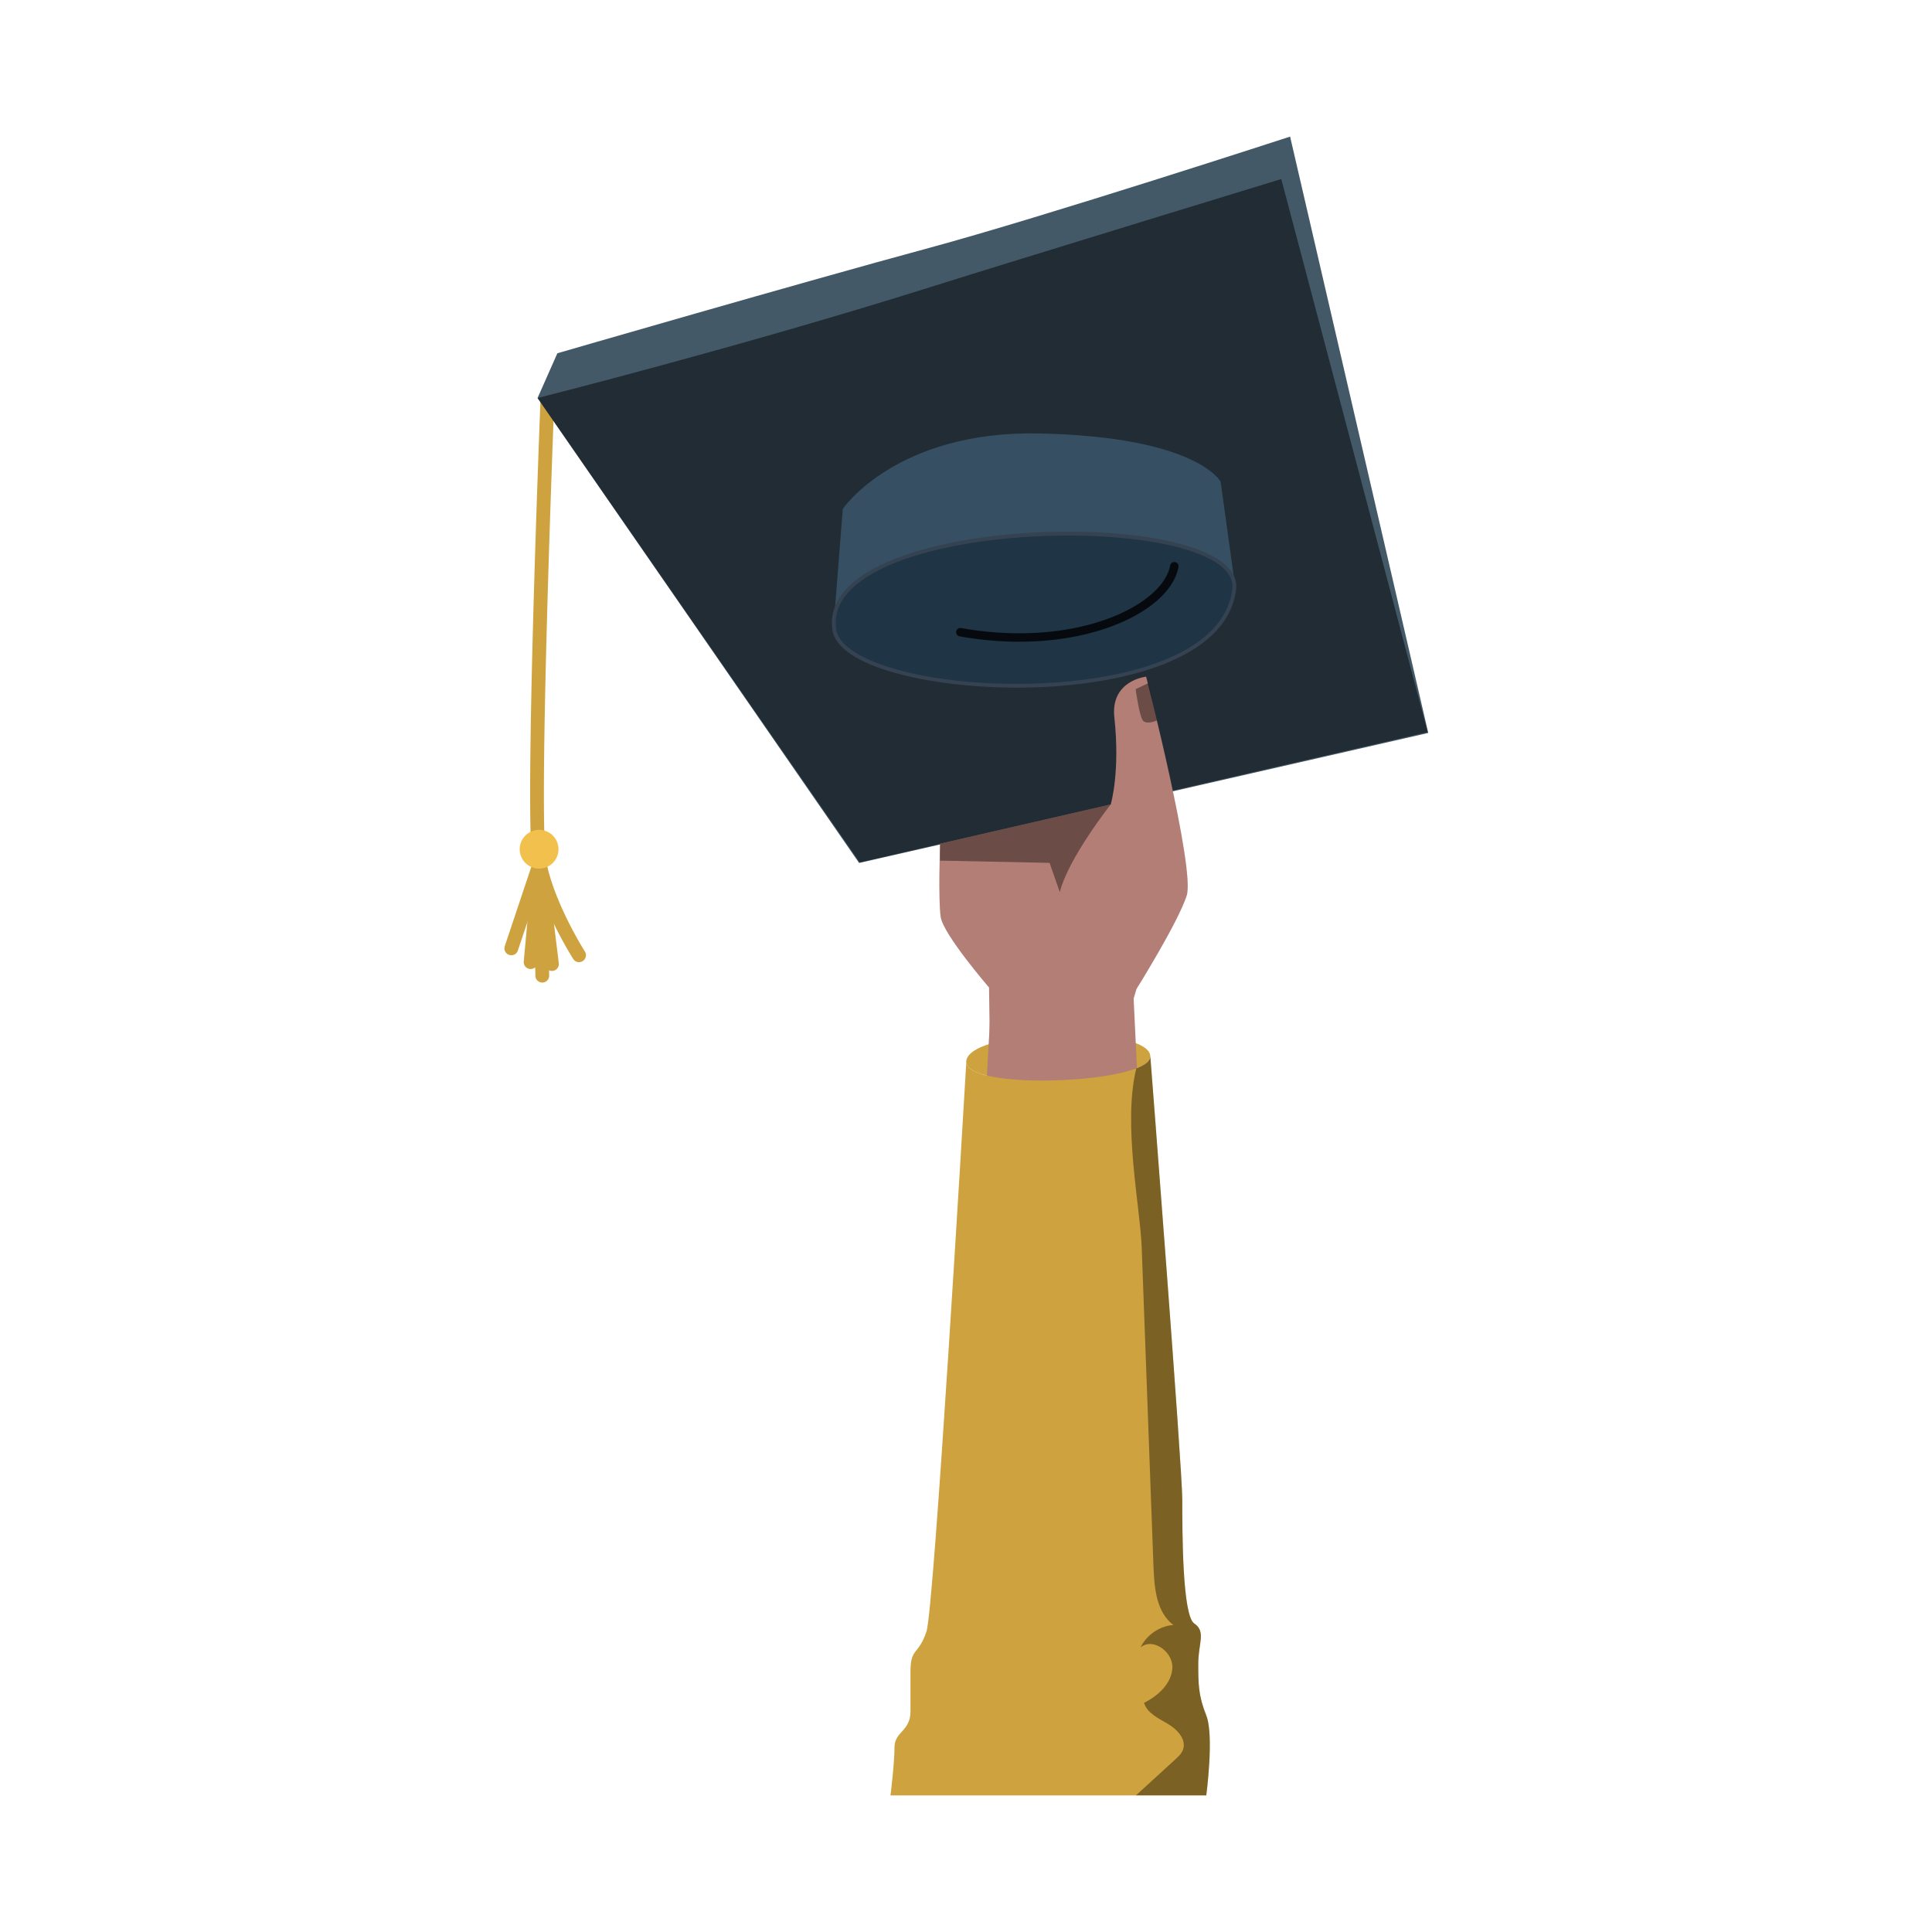 <?xml version="1.0" encoding="UTF-8"?>
<svg data-bbox="52.217 14.141 95.636 171.719" viewBox="0 0 200.001 200.001" height="266.668" width="266.668" xmlns="http://www.w3.org/2000/svg" data-type="color">
    <g>
        <path fill="#cea23e" d="M59.945 99.6a.715.715 0 0 0 .601-1.099c-.031-.049-3.109-4.901-3.984-9.225-.885-4.376.795-47.237.812-47.669a.714.714 0 1 0-1.428-.056c-.07 1.773-1.704 43.466-.785 48.009.928 4.589 4.048 9.505 4.181 9.712.136.213.367.33.603.33z" data-color="1"/>
        <path fill="#cea23e" d="M57.137 100.51a.714.714 0 0 0 .71-.801L56.186 86.2l-3.941 11.774a.715.715 0 0 0 1.355.453l1.938-5.789.891 7.245a.715.715 0 0 0 .708.627" data-color="1"/>
        <path fill="#cea23e" d="M56.138 101.714h.017a.714.714 0 0 0 .697-.731L56.576 89.4l-1.426-.048-.931 10.181a.715.715 0 0 0 1.183.603l.021.881a.714.714 0 0 0 .714.697z" data-color="1"/>
        <path fill="#f2c04c" d="M57.815 87.913a2.007 2.007 0 1 1-4.014 0 2.007 2.007 0 0 1 4.014 0" data-color="2"/>
        <path fill="#435968" d="m55.648 41.202 2.051-4.632s25.232-7.32 38.471-10.903c11.887-3.217 37.381-11.526 37.381-11.526l14.302 61.734-58.918 13.459-33.288-48.132Z" data-color="3"/>
        <path opacity=".5" d="m132.637 18.534 15.155 57.256-58.793 13.483-33.35-48.071s20.802-5.229 40.677-11.485c9.371-2.95 36.311-11.183 36.311-11.183"/>
        <path fill="#364f62" d="m86.256 65.269.988-12.591s5.529-8.136 20.415-7.807c16.333.361 18.704 5 18.704 5l1.467 10.614z" data-color="4"/>
        <path fill="#1f3444" d="M86.372 65.214c1.144 7.394 39.688 9.343 41.392-4.195 1.085-8.623-43.267-7.915-41.392 4.195" data-color="5"/>
        <path fill="#354252" d="M86.179 65.244c-.339-2.187.735-4.12 3.191-5.743 3.766-2.49 10.832-4.144 18.901-4.424 7.755-.269 14.538.786 17.702 2.751 1.471.914 2.139 1.995 1.985 3.215-.913 7.257-11.91 9.994-21.898 10.135q-.4.006-.8.006c-9.065 0-18.498-2.169-19.082-5.94zm3.408-5.416c-2.317 1.532-3.333 3.334-3.02 5.357.501 3.235 9.241 5.749 19.489 5.603 9.823-.139 20.633-2.785 21.515-9.793.133-1.054-.474-2.008-1.804-2.834-2.882-1.79-8.802-2.72-15.194-2.72-7.89 0-16.498 1.418-20.987 4.387Z" data-color="6"/>
        <path opacity=".8" d="M105.519 66.431c3.322 0 6.49-.5 9.261-1.485 4.068-1.446 6.765-3.783 7.214-6.251a.437.437 0 1 0-.86-.156c-.386 2.124-2.933 4.264-6.647 5.584-4.313 1.533-9.634 1.85-14.984.892a.437.437 0 1 0-.154.86c2.077.372 4.152.557 6.17.557Z"/>
        <path fill="#cea23e" d="M119.08 109.307c.251 2.886-19.862 3.724-19.034.414s18.758-3.586 19.034-.414" data-color="1"/>
        <path fill="#b27e76" d="M118.648 70.049s5.092 19.874 4.204 22.655-5.204 9.679-5.204 9.679l-1.976 6.658s-6.54 2.252-13.193-.201l-.094-6.614s-4.738-5.487-5.006-7.302c-.268-1.816-.065-7.586-.065-7.586l17.669-4.065s.994-3.331.374-9c-.421-3.848 3.292-4.225 3.292-4.225Z" data-color="7"/>
        <path fill="#b27e76" d="M98.208 185.582h23.575c-1.677-24.221-3.975-72.551-4.429-82.207-.05-1.103-.079-1.701-.079-1.701-.114-.024-14.547-.352-14.547-.352l-.284 5.045v.013l-.116 2.02-4.121 77.18Z" data-color="7"/>
        <path opacity=".4" d="M114.982 83.274s-4.382 5.547-5.272 9.069l-1.058-3.02-11.338-.231v-1.754z"/>
        <path opacity=".4" d="m118.868 70.721-1.305.621s.373 2.759.746 3.241 1.461 0 1.461 0z"/>
        <path fill="#cea23e" d="M92.186 185.86h32.688s.828-6.207 0-8.277c-.828-2.068-.828-3.311-.828-5.379s.828-3.311-.415-4.138c-1.24-.828-1.24-9.517-1.24-12.826 0-3.258-3.208-44.61-3.309-45.901.017.478-.529.902-1.448 1.256-4.387 1.697-17.272 1.861-17.606-.579-.256 4.372-3.326 56.499-4.119 58.877-.828 2.483-1.655 1.655-1.655 4.138v4.138c0 2.068-1.655 2.068-1.655 3.723s-.413 4.966-.413 4.966z" data-color="1"/>
        <path opacity=".4" d="m121.665 182.136-4.073 3.723h7.281s.828-6.207 0-8.277c-.828-2.068-.828-3.311-.828-5.379s.828-3.311-.415-4.138c-1.24-.828-1.24-9.517-1.24-12.826 0-3.258-3.208-44.61-3.309-45.901.017.478-.529.902-1.448 1.256-1.426 5.752.406 14.357.559 18.576.336 9.314.684 18.628 1.031 27.943l.19 5.134c.083 2.18.312 4.66 2.055 5.969-1.433.116-2.776 1.035-3.4 2.33 1.247-1.068 3.352.432 3.298 2.075-.057 1.64-1.463 2.922-2.933 3.656.328 1.079 1.498 1.607 2.47 2.18.974.57 1.952 1.629 1.557 2.684-.151.402-.478.708-.795.996Z"/>
    </g>
</svg>
